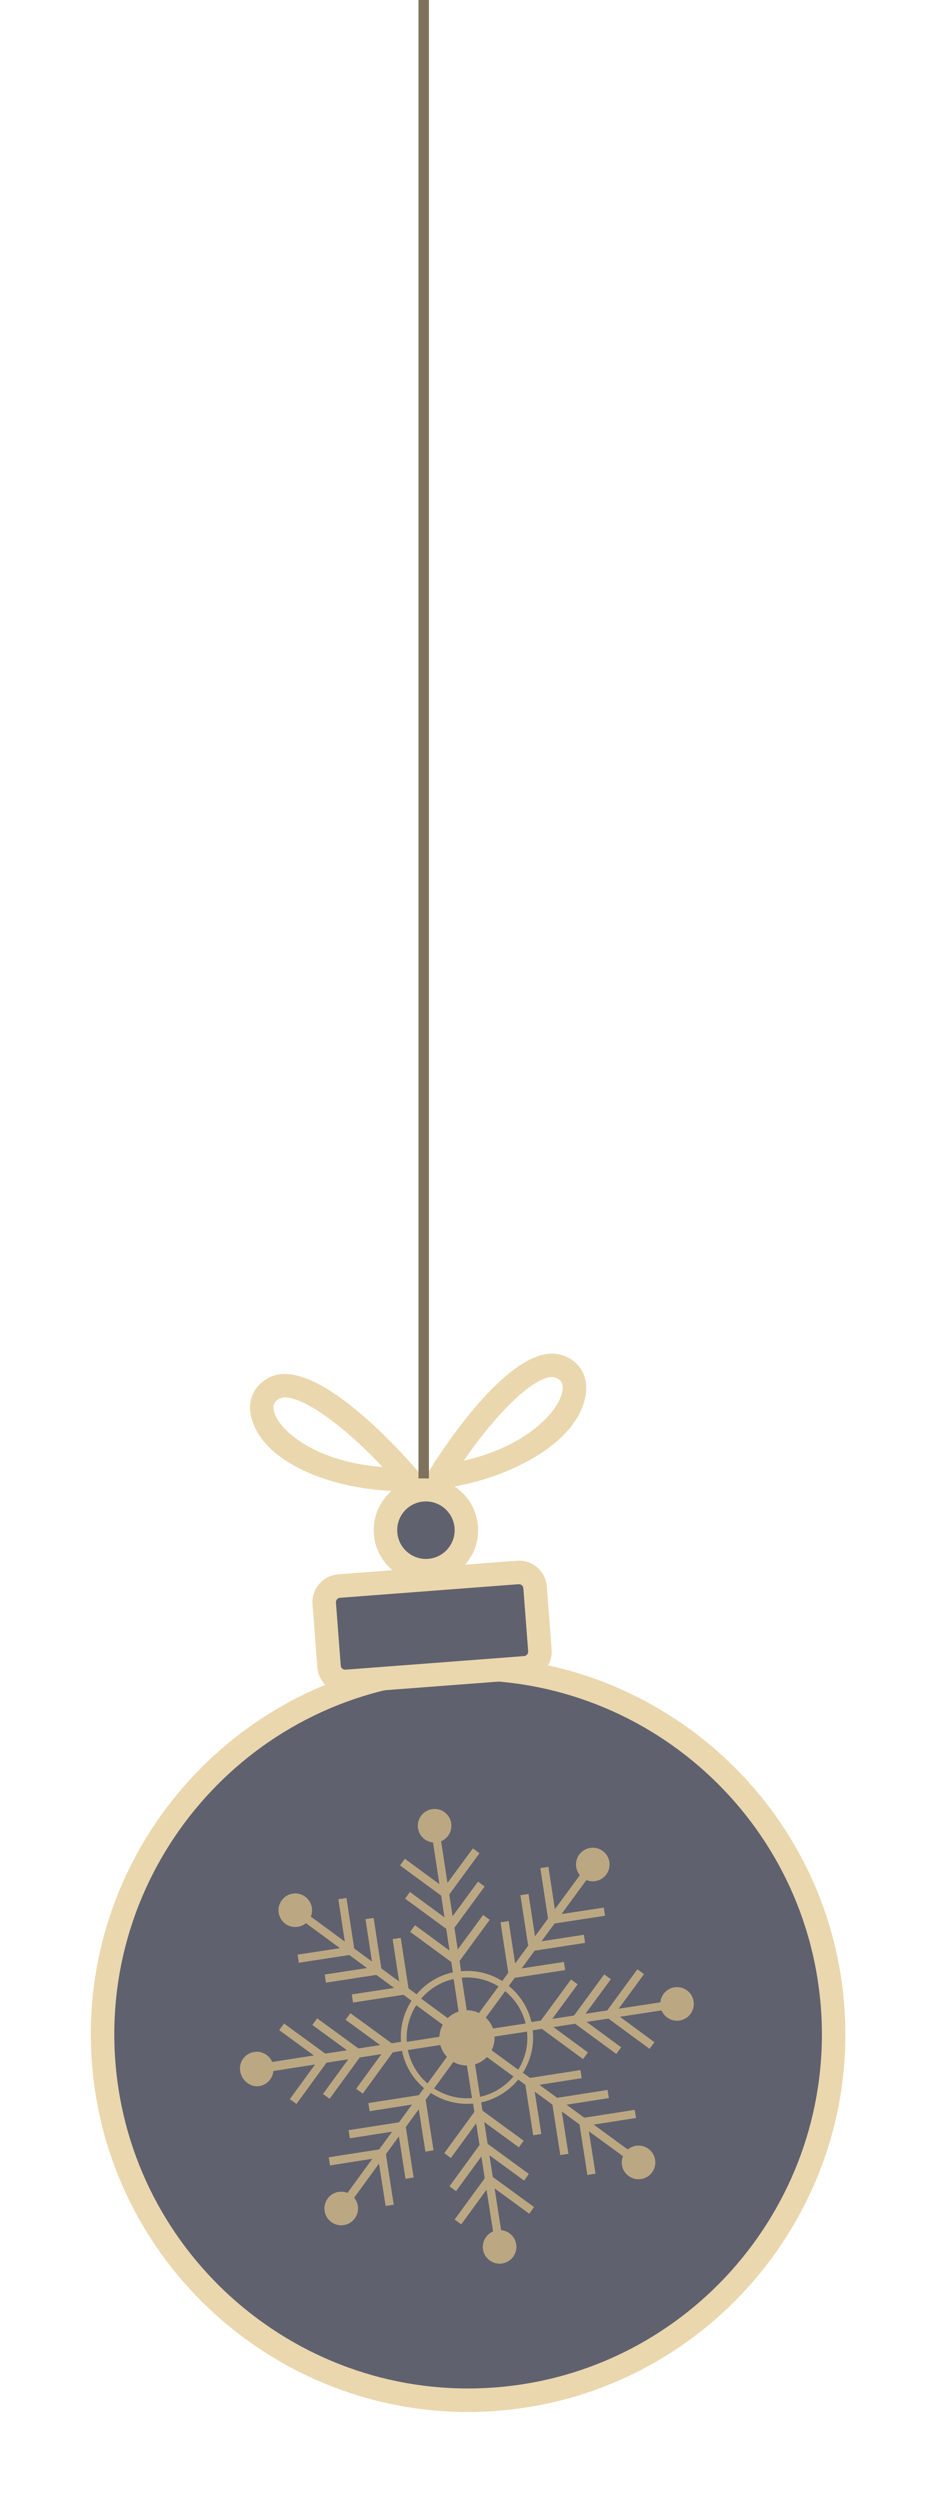 <svg width="43" height="115" viewBox="0 0 43 115" fill="none" xmlns="http://www.w3.org/2000/svg">
<g opacity="0.7">
<path d="M37.622 98.568C40.376 89.691 35.411 80.262 26.534 77.509C17.656 74.756 8.228 79.721 5.475 88.598C2.722 97.475 7.687 106.904 16.564 109.657C25.441 112.41 34.869 107.445 37.622 98.568Z" fill="#1B1E30"/>
<path d="M22.867 110.899C13.318 111.625 4.957 104.446 4.232 94.897C3.506 85.348 10.685 76.987 20.234 76.261C29.783 75.536 38.144 82.715 38.869 92.264C39.595 101.813 32.416 110.174 22.867 110.899ZM20.318 77.339C11.362 78.018 4.63 85.86 5.309 94.813C5.988 103.769 13.83 110.501 22.783 109.822C31.739 109.143 38.471 101.301 37.792 92.348C37.113 83.392 29.274 76.658 20.318 77.339Z" fill="#E3C68B"/>
<path d="M21.467 70.246C21.546 71.272 20.776 72.168 19.75 72.244C18.724 72.323 17.828 71.553 17.752 70.527C17.673 69.501 18.443 68.605 19.469 68.529C20.495 68.45 21.388 69.22 21.467 70.246Z" fill="#1B1E30"/>
<path d="M19.791 72.784C18.47 72.885 17.314 71.891 17.213 70.57C17.112 69.249 18.106 68.092 19.427 67.991C20.748 67.891 21.905 68.885 22.006 70.206C22.107 71.527 21.113 72.683 19.791 72.784ZM19.508 69.069C18.78 69.123 18.234 69.76 18.291 70.489C18.345 71.215 18.982 71.763 19.71 71.707C20.436 71.653 20.982 71.015 20.928 70.29C20.872 69.561 20.237 69.015 19.508 69.069Z" fill="#E3C68B"/>
<path d="M24.237 76.714L15.879 77.349C15.508 77.379 15.183 77.098 15.153 76.727L14.922 73.691C14.893 73.319 15.173 72.994 15.545 72.965L23.903 72.33C24.274 72.303 24.599 72.581 24.629 72.952L24.86 75.989C24.889 76.36 24.609 76.685 24.237 76.714Z" fill="#1B1E30"/>
<path d="M24.213 77.257L15.988 77.882C15.281 77.936 14.664 77.405 14.61 76.699L14.388 73.796C14.334 73.09 14.866 72.472 15.572 72.418L23.797 71.793C24.503 71.739 25.121 72.27 25.175 72.976L25.396 75.88C25.448 76.586 24.916 77.203 24.213 77.257ZM15.653 73.498C15.542 73.505 15.459 73.604 15.466 73.714L15.687 76.618C15.695 76.728 15.793 76.812 15.904 76.805L24.129 76.18C24.24 76.172 24.323 76.074 24.316 75.963L24.095 73.06C24.087 72.949 23.989 72.866 23.878 72.873L15.653 73.498Z" fill="#E3C68B"/>
<path d="M19.159 68.616L19.757 67.656C20.387 66.642 23.644 61.623 25.873 62.334C26.631 62.575 27.055 63.22 26.981 64.017C26.767 66.318 23.406 68.092 20.283 68.478L19.159 68.616ZM25.349 63.346C24.587 63.405 23.012 64.778 21.349 67.194C24.4 66.493 25.822 64.787 25.903 63.914C25.93 63.616 25.824 63.451 25.544 63.363C25.487 63.346 25.421 63.341 25.349 63.346Z" fill="#E3C68B"/>
<path d="M19.993 68.556L18.861 68.588C15.714 68.679 12.127 67.431 11.566 65.19C11.372 64.415 11.694 63.714 12.405 63.359C14.499 62.319 18.477 66.789 19.255 67.695L19.993 68.556ZM13.074 64.282C13.003 64.287 12.939 64.304 12.887 64.329C12.624 64.459 12.543 64.639 12.617 64.929C12.828 65.78 14.492 67.249 17.614 67.483C15.601 65.345 13.837 64.223 13.074 64.282Z" fill="#E3C68B"/>
<path d="M19.875 67.98C19.895 68.236 19.784 68.452 19.626 68.465C19.469 68.477 19.326 68.28 19.307 68.024C19.287 67.768 19.398 67.552 19.555 67.54C19.713 67.527 19.855 67.724 19.875 67.98Z" fill="#E3C68B"/>
</g>
<path d="M19.746 -0.039H19.267V68.008H19.746V-0.039Z" fill="#7F725D"/>
<g opacity="0.7">
<path d="M11.938 95.96C12.294 95.903 12.555 95.611 12.587 95.266L14.506 94.966L13.343 96.56L13.648 96.782L15.033 94.882L16.034 94.727L14.87 96.322L15.176 96.543L16.561 94.644L17.56 94.489L16.396 96.083L16.701 96.304L18.086 94.405L18.509 94.338C18.647 95.03 19.016 95.625 19.521 96.053L19.282 96.378L16.959 96.74L17.018 97.114L18.967 96.809L18.369 97.626L16.047 97.987L16.106 98.361L18.054 98.056L17.456 98.873L15.134 99.235L15.193 99.609L17.142 99.304L15.997 100.873C15.678 100.743 15.296 100.841 15.085 101.134C14.834 101.479 14.907 101.963 15.254 102.214C15.599 102.465 16.084 102.391 16.334 102.045C16.549 101.752 16.526 101.361 16.305 101.095L17.449 99.525L17.754 101.474L18.128 101.415L17.766 99.092L18.364 98.275L18.669 100.224L19.043 100.165L18.682 97.842L19.28 97.025L19.585 98.974L19.959 98.915L19.597 96.592L19.831 96.272C20.389 96.641 21.071 96.828 21.779 96.764L21.838 97.146L20.453 99.045L20.758 99.267L21.922 97.672L22.077 98.671L20.692 100.571L20.997 100.792L22.161 99.198L22.316 100.199L20.93 102.099L21.236 102.32L22.399 100.726L22.7 102.645C22.382 102.78 22.183 103.117 22.237 103.474C22.303 103.895 22.697 104.185 23.12 104.119C23.541 104.052 23.831 103.659 23.765 103.235C23.708 102.879 23.416 102.618 23.071 102.586L22.771 100.667L24.365 101.83L24.587 101.525L22.687 100.14L22.532 99.141L24.127 100.305L24.348 100L22.449 98.615L22.294 97.613L23.888 98.777L24.109 98.472L22.21 97.087L22.151 96.708C22.845 96.558 23.438 96.176 23.861 95.66L24.186 95.898L24.547 98.221L24.921 98.162L24.616 96.213L25.433 96.811L25.795 99.134L26.169 99.075L25.864 97.126L26.68 97.724L27.042 100.047L27.416 99.988L27.111 98.039L28.681 99.183C28.55 99.503 28.649 99.884 28.942 100.096C29.286 100.347 29.771 100.273 30.022 99.926C30.273 99.582 30.199 99.097 29.852 98.846C29.559 98.632 29.168 98.654 28.902 98.876L27.332 97.731L29.281 97.426L29.222 97.052L26.899 97.414L26.083 96.816L28.031 96.511L27.972 96.137L25.65 96.499L24.833 95.901L26.781 95.596L26.722 95.222L24.4 95.584L24.073 95.345C24.429 94.781 24.604 94.097 24.525 93.391L24.948 93.327L26.843 94.717L27.067 94.412L25.477 93.244L26.479 93.091L28.373 94.481L28.597 94.176L27.008 93.007L28.009 92.855L29.904 94.245L30.128 93.94L28.538 92.771L30.457 92.478C30.593 92.798 30.927 92.998 31.287 92.943C31.71 92.879 31.997 92.483 31.933 92.063C31.87 91.639 31.473 91.352 31.053 91.415C30.696 91.47 30.433 91.762 30.401 92.107L28.482 92.4L29.65 90.81L29.345 90.586L27.955 92.481L26.954 92.633L28.122 91.044L27.817 90.82L26.427 92.715L25.426 92.867L26.594 91.278L26.289 91.054L24.899 92.948L24.469 93.015C24.309 92.341 23.932 91.762 23.423 91.352L23.696 90.98L26.019 90.623L25.962 90.249L24.013 90.547L24.614 89.73L26.936 89.373L26.88 88.999L24.931 89.297L25.532 88.48L27.854 88.124L27.798 87.749L25.849 88.047L26.998 86.482C27.318 86.613 27.699 86.517 27.913 86.224C28.167 85.88 28.093 85.397 27.748 85.144C27.404 84.891 26.922 84.964 26.668 85.309C26.454 85.599 26.476 85.99 26.695 86.258L25.546 87.823L25.249 85.875L24.875 85.931L25.231 88.254L24.631 89.071L24.333 87.122L23.959 87.179L24.316 89.501L23.716 90.318L23.418 88.37L23.044 88.426L23.401 90.749L23.123 91.125C22.574 90.783 21.912 90.611 21.228 90.675L21.157 90.205L22.547 88.31L22.242 88.087L21.073 89.676L20.921 88.675L22.311 86.78L22.006 86.556L20.837 88.146L20.684 87.144L22.075 85.25L21.77 85.026L20.601 86.615L20.308 84.696C20.628 84.561 20.827 84.226 20.773 83.867C20.709 83.444 20.313 83.156 19.892 83.22C19.469 83.284 19.181 83.68 19.245 84.101C19.299 84.457 19.592 84.721 19.936 84.753L20.229 86.672L18.64 85.503L18.416 85.808L20.311 87.198L20.463 88.2L18.874 87.031L18.65 87.336L20.544 88.726L20.697 89.728L19.107 88.559L18.883 88.864L20.778 90.254L20.849 90.727C20.175 90.874 19.599 91.241 19.179 91.738L18.807 91.465L18.45 89.142L18.076 89.199L18.374 91.147L17.557 90.547L17.201 88.224L16.826 88.281L17.124 90.23L16.307 89.629L15.951 87.307L15.577 87.363L15.874 89.312L14.309 88.163C14.44 87.843 14.344 87.462 14.051 87.248C13.707 86.994 13.225 87.068 12.971 87.412C12.718 87.757 12.791 88.239 13.136 88.493C13.426 88.707 13.817 88.684 14.086 88.466L15.65 89.615L13.702 89.912L13.758 90.286L16.081 89.929L16.898 90.53L14.949 90.828L15.006 91.201L17.328 90.845L18.145 91.445L16.197 91.743L16.253 92.117L18.576 91.76L18.947 92.033C18.593 92.577 18.409 93.236 18.46 93.923L18.03 93.989L16.13 92.604L15.909 92.909L17.503 94.073L16.502 94.228L14.602 92.843L14.381 93.148L15.975 94.311L14.976 94.466L13.077 93.081L12.855 93.386L14.45 94.55L12.531 94.85C12.395 94.533 12.058 94.334 11.701 94.388C11.281 94.454 10.99 94.848 11.057 95.271C11.123 95.694 11.517 96.026 11.938 95.96ZM18.778 94.302L20.271 94.068C20.328 94.279 20.433 94.464 20.576 94.614L19.681 95.839C19.233 95.453 18.906 94.919 18.778 94.302ZM19.983 96.068L20.874 94.848C21.061 94.954 21.273 95.013 21.496 95.013L21.73 96.511C21.095 96.563 20.485 96.395 19.983 96.068ZM22.104 96.454L21.87 94.959C22.082 94.895 22.269 94.776 22.417 94.624L23.64 95.517C23.256 95.975 22.724 96.314 22.104 96.454ZM23.858 95.207L22.633 94.314C22.729 94.122 22.781 93.906 22.768 93.682L24.262 93.453C24.331 94.088 24.173 94.698 23.858 95.207ZM24.198 93.081L22.695 93.31C22.626 93.116 22.51 92.946 22.363 92.811L23.258 91.593C23.713 91.964 24.05 92.478 24.198 93.081ZM22.951 91.374L22.052 92.597C21.88 92.513 21.686 92.469 21.487 92.471L21.258 90.973C21.868 90.921 22.458 91.071 22.951 91.374ZM20.884 91.034L21.113 92.532C20.921 92.594 20.751 92.697 20.611 92.833L19.39 91.935C19.767 91.494 20.283 91.169 20.884 91.034ZM19.164 92.24L20.384 93.135C20.293 93.303 20.237 93.492 20.229 93.691L18.728 93.925C18.687 93.315 18.852 92.727 19.164 92.24Z" fill="#E3C68B"/>
</g>
</svg>
